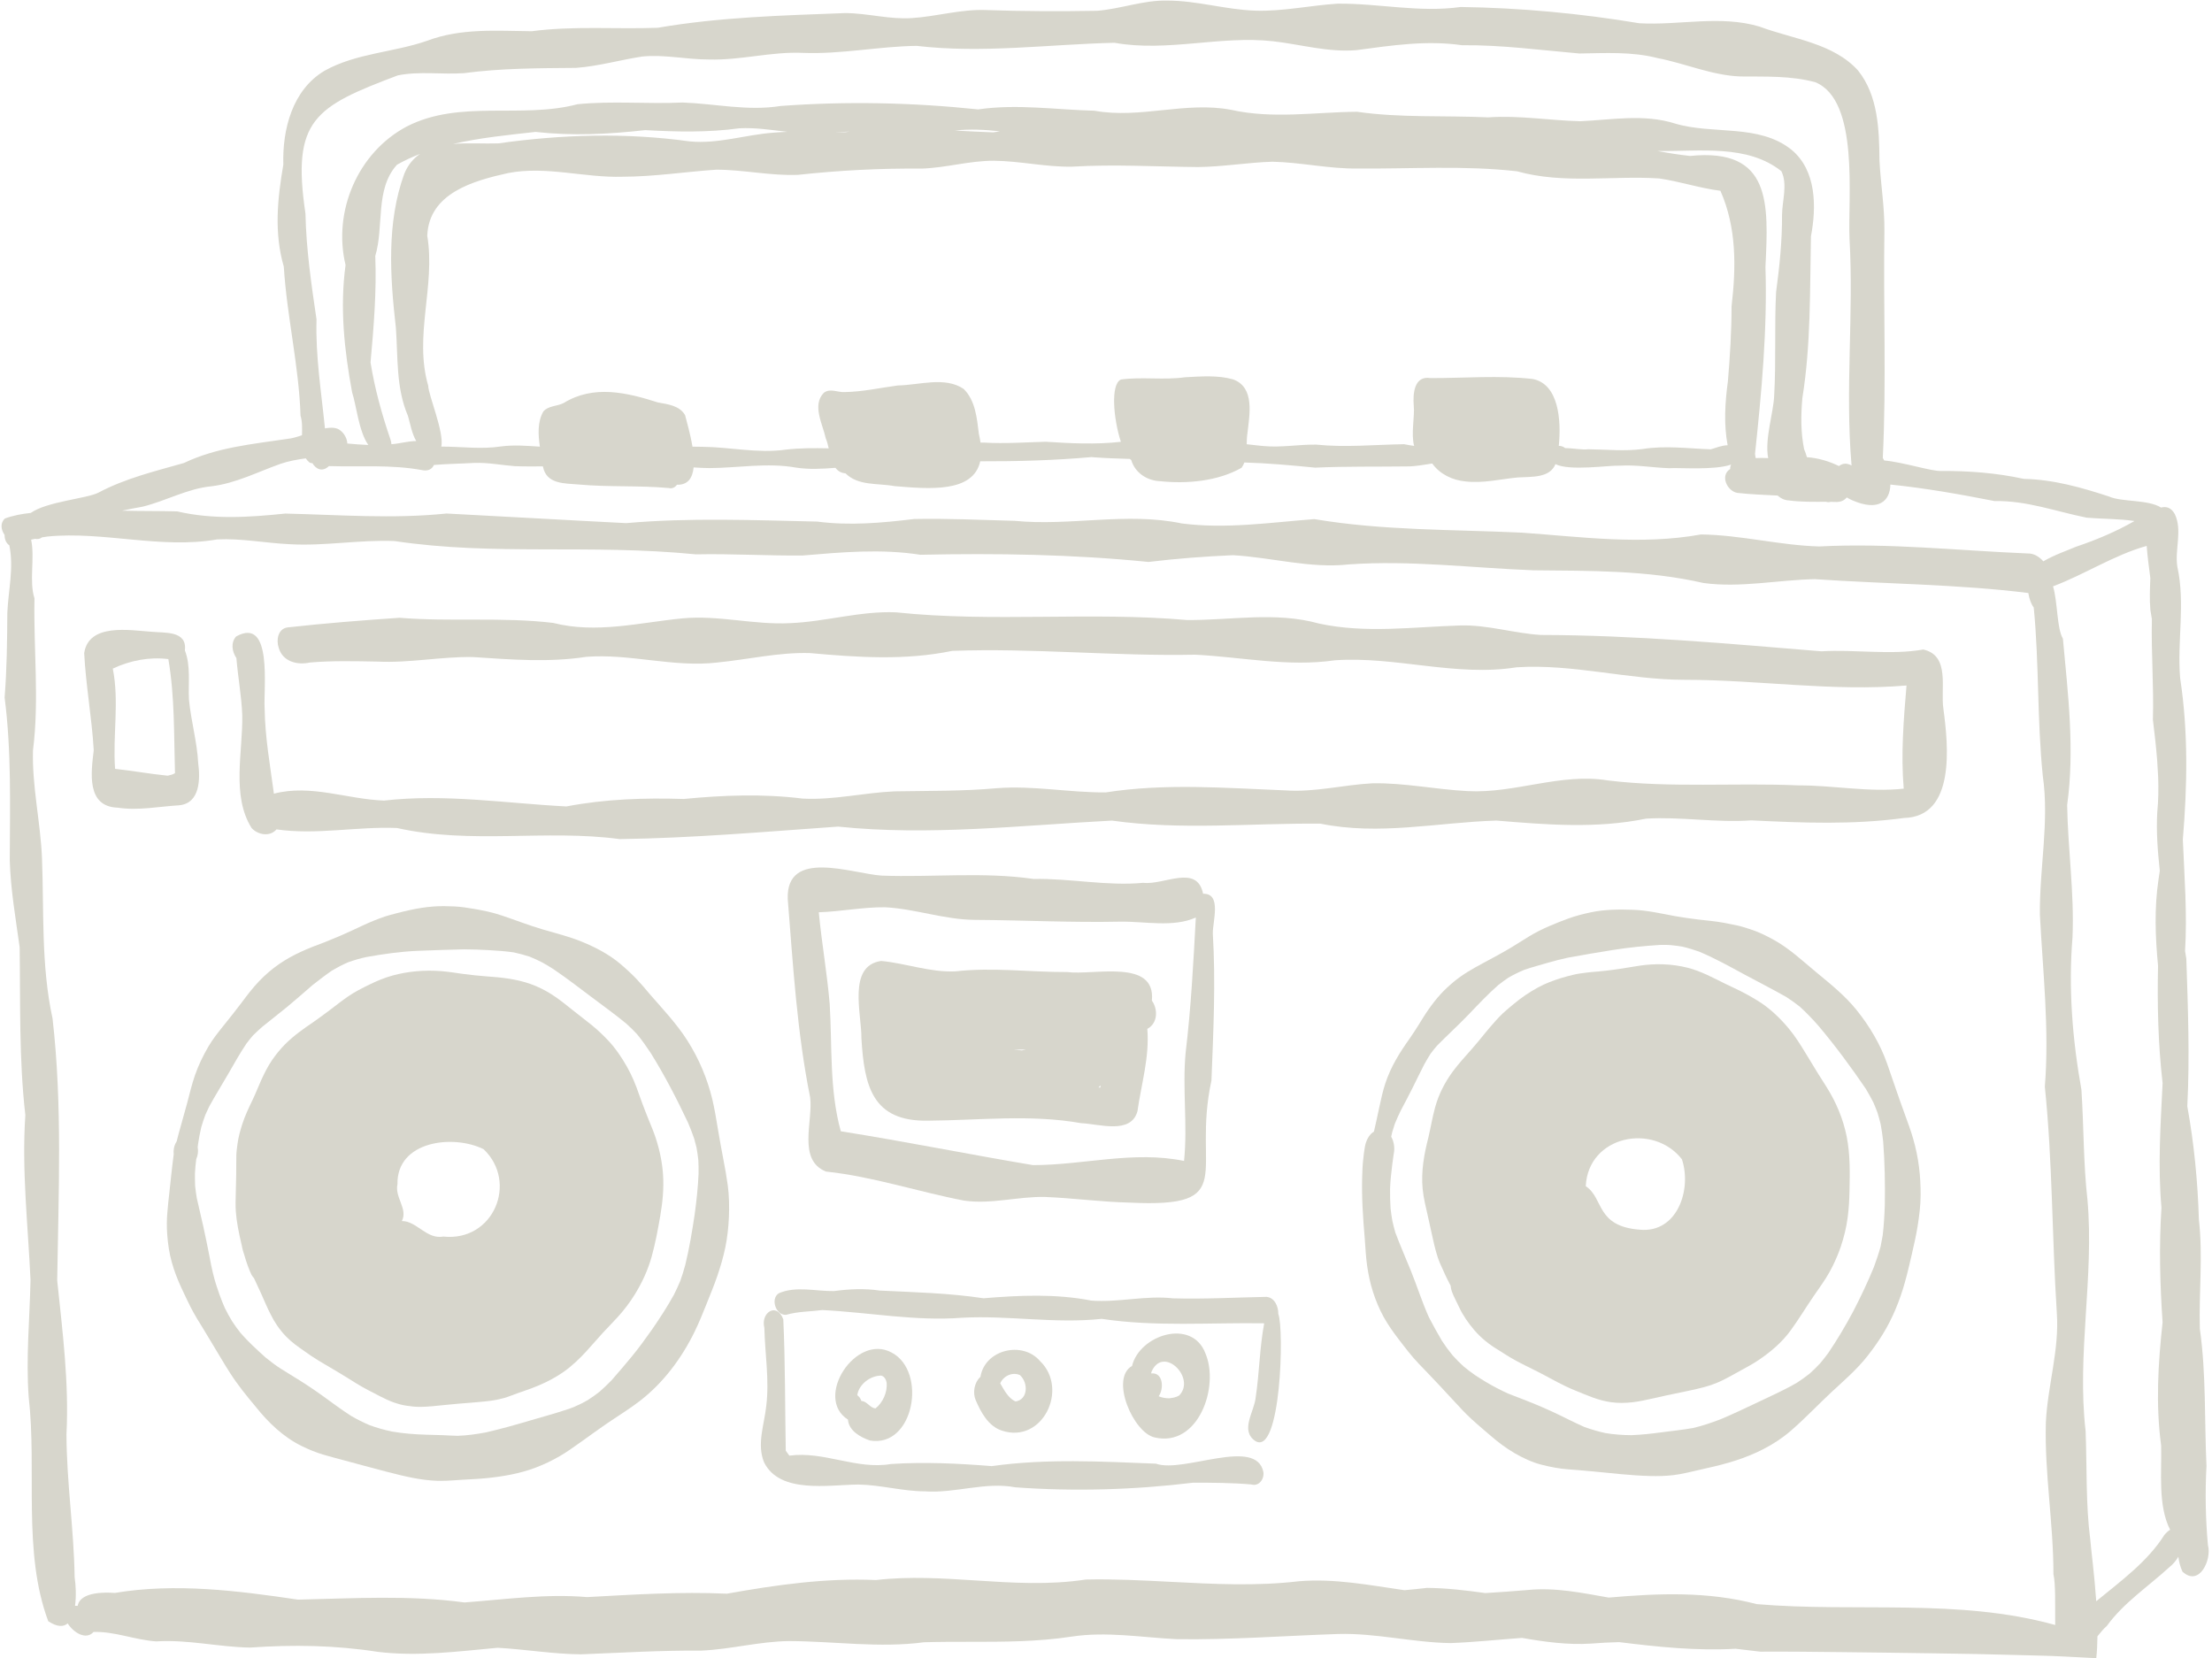 <?xml version="1.0" encoding="UTF-8" standalone="no"?><svg xmlns="http://www.w3.org/2000/svg" xmlns:xlink="http://www.w3.org/1999/xlink" fill="#d7d6cc" height="1502.7" preserveAspectRatio="xMidYMid meet" version="1" viewBox="-1.4 -0.5 2004.4 1502.7" width="2004.4" zoomAndPan="magnify"><g id="change1_1"><path d="M 1072.988 953.156 C 1069.871 985.902 1074.898 1018.789 1071.52 1051.559 C 1025.762 1042.09 980.336 1055.371 934.586 1055.34 C 876.555 1045.609 818.703 1033.898 760.484 1024.672 C 750.055 986.914 752.77 948.027 750.434 909.371 C 747.98 880.574 743.406 855.781 740.531 826.211 C 760.641 825.57 780.562 821.449 800.68 821.676 C 828.07 823.113 854.34 832.906 881.914 833.094 C 925.961 833.371 969.809 835.656 1013.859 834.719 C 1036.059 834.383 1061.621 840.172 1082.191 830.98 C 1079.988 871.652 1077.879 912.605 1072.988 953.156 Z M 1088.789 809.438 C 1083.25 782.168 1053.422 801.801 1034.441 799.516 C 1002.371 802.676 967.695 795.336 935.215 796.027 C 889.211 789.383 843.242 794.707 797.219 792.98 C 769.984 790.965 710.785 768.332 712.414 814.18 C 717.246 874.496 720.766 934.551 732.715 993.965 C 735.508 1015.398 720.973 1050.73 747.055 1061.172 C 789.77 1065.73 830.301 1079.449 872.191 1087.5 C 896.805 1091.051 921.062 1083.641 945.648 1084.191 C 971.328 1085.25 996.867 1088.762 1022.59 1089.328 C 1122.531 1094.18 1078.309 1061.672 1096.352 978.684 C 1098.078 934.324 1100.27 889.785 1097.59 845.461 C 1097.301 834.836 1106 808.895 1088.789 809.438"/><path d="M 218.129 647.559 C 218.758 680.699 208.145 720.57 226.605 749.895 C 232.504 756.238 243.18 758.008 249.148 751.105 C 285.551 756.336 321.844 748.34 358.336 749.844 C 425.719 764.914 492.664 750.879 560.203 759.902 C 626.246 759.008 692.207 753.195 758.066 748.578 C 840.562 757.18 923.688 747.426 1006.18 743.125 C 1068.809 751.992 1132.02 745.395 1194.961 745.879 C 1248.621 756.812 1300.34 744.852 1354.488 743.102 C 1399.988 746.867 1445.031 750.613 1490.121 741.375 C 1521.941 739.457 1553.711 745.199 1585.621 742.922 C 1632.199 745.199 1677.449 747.047 1724.02 740.754 C 1770.801 739.535 1764.039 674.859 1759.621 641.977 C 1756.77 623.668 1766.07 593.609 1741.379 588.098 C 1711.898 593.324 1679.789 587.887 1649 589.723 C 1564.34 582.742 1479.789 575.07 1394.762 574.906 C 1370.34 573.414 1346.48 565.602 1321.961 566.301 C 1279.23 567.594 1236.172 573.727 1193.852 564.578 C 1154.371 553.566 1114.43 561.645 1074.34 561.387 C 986.473 553.66 898.293 563.664 810.68 554.414 C 778.414 552.961 746.918 562.883 714.824 564.184 C 682.188 565.996 649.68 556.746 617.008 559.867 C 577.879 563.684 538.957 573.969 499.852 563.988 C 453.703 558.469 406.953 563.129 360.629 559.34 C 326.664 561.652 292.633 564.328 258.816 568.109 C 250.359 569.598 248.82 579.672 251.137 586.484 C 254.684 599.047 267.957 602.453 279.406 599.871 C 299.879 598.129 320.402 598.68 340.914 599.047 C 369.801 600.449 398.266 594.434 427.059 594.922 C 461.391 597.164 495.648 599.996 529.844 594.727 C 569.449 591.633 608.992 604.578 648.672 599.863 C 676.652 597.113 704.277 590.488 732.527 591.332 C 775.645 595.199 818.734 598.191 861.469 589.32 C 934.754 586.633 1008.352 594.27 1081.781 592.793 C 1124.141 594.945 1165.711 604.031 1208.262 597.855 C 1263.391 594.051 1317.809 613.012 1372.781 604.219 C 1423.59 600.867 1474.078 615.504 1525.02 615.551 C 1592 615.52 1659.359 626.414 1726.18 620.695 C 1723.559 651.898 1721.02 682.91 1723.648 714.188 C 1692.02 717.625 1660.25 711.172 1628.5 711.234 C 1570.859 708.68 1512.809 713.699 1455.551 706.734 C 1412.809 699.711 1371.391 718.707 1328.578 716.41 C 1299.77 714.934 1271.34 708.859 1242.469 709.316 C 1215.988 710.68 1189.93 717.656 1163.18 715.75 C 1108.988 713.582 1054.391 709.164 1000.551 717.586 C 967.707 717.844 935.129 711.234 902.285 713.75 C 871.277 716.566 840.309 716.094 809.242 716.637 C 781.355 717.84 753.992 724.691 725.965 723.195 C 690.121 718.723 654.137 720.047 618.27 723.539 C 582.523 722.434 547.078 723.559 511.805 730.309 C 456.691 727.453 402.047 718.641 346.602 724.992 C 313.207 723.82 280.277 709.977 246.797 718.738 C 243.434 693.371 238.758 667.836 238.414 641.668 C 237.164 623.984 246.109 557.68 212.578 576.258 C 207.566 581.852 208.793 589.879 212.812 595.859 C 214.203 613.141 217.457 630.23 218.129 647.559"/><path d="M 796.969 1246.129 C 796.379 1246.012 796.344 1246.012 796.309 1246.012 C 796.09 1245.969 795.871 1245.93 795.656 1245.891 C 799.613 1245.898 801.57 1249.379 802.074 1252.879 C 802.707 1261.27 798.547 1270.621 791.98 1275.77 C 786.895 1275.551 784.328 1269.172 779.188 1269.121 C 778.953 1268.43 778.664 1267.77 778.32 1267.141 C 777.57 1265.781 776.617 1264.73 775.434 1263.859 C 776.73 1254.039 787.305 1246.039 796.969 1246.129 Z M 786.895 1304.898 C 826.812 1311.711 839.008 1242.34 806.621 1225.238 C 774.047 1207.371 735.887 1266.301 766.977 1285.961 C 767.711 1296.09 778.246 1301.93 786.895 1304.898"/><path d="M 923.023 1245.73 L 923.09 1245.949 C 930.305 1252.559 930.336 1267.699 918.898 1269.512 C 912.363 1266.828 908.383 1259.012 904.949 1253.059 C 907.922 1246.41 916.012 1242.422 923.023 1245.73 Z M 906.352 1295.922 C 943.32 1308.211 967.352 1258.262 941.008 1232.891 C 925.121 1214.32 890.984 1222.48 887.035 1247.219 C 881.496 1252.141 879.816 1261.539 882.68 1268.211 C 887.426 1279.301 894.102 1291.859 906.352 1295.922"/><path d="M 1041.738 1244.129 C 1041.871 1243.059 1042.16 1242.02 1042.449 1240.98 C 1042.328 1241.551 1042.289 1241.68 1042.238 1241.801 C 1042.172 1242.07 1042.102 1242.352 1042.031 1242.621 C 1052.551 1218.262 1082.73 1248.25 1067.078 1264.121 C 1064.512 1265.73 1060.98 1266.422 1057.852 1266.648 C 1054.68 1266.629 1051.461 1266.102 1048.551 1264.801 C 1053.469 1257.922 1052.648 1242.891 1041.738 1244.129 Z M 1090.879 1225.898 C 1078.738 1193.91 1031.25 1209.059 1024.41 1237.32 C 1004.16 1248.738 1025.68 1298.309 1045.141 1302.18 C 1084.461 1311.148 1103.801 1256.141 1090.879 1225.898"/><path d="M 176.336 1050.648 C 176.379 1050.371 176.418 1050.102 176.457 1049.82 C 177.961 1046.488 178.398 1042.602 177.73 1038.988 C 177.879 1037.879 178.02 1036.781 178.164 1035.672 C 178.918 1030.75 179.824 1025.898 180.961 1021.051 C 182.086 1017.172 183.332 1013.371 184.75 1009.59 C 185.871 1007.059 187.039 1004.57 188.266 1002.078 C 193.746 992 199.902 982.285 205.621 972.328 C 210.867 963.188 216.008 954.012 221.875 945.246 C 223.793 942.68 225.77 940.207 227.871 937.793 C 230.609 935.098 233.391 932.488 236.293 929.969 C 243.613 923.961 251.199 918.262 258.5 912.211 C 266.395 905.656 274.098 898.879 281.867 892.16 C 287.617 887.621 293.398 883.184 299.438 879.023 C 304.117 876.285 308.82 873.773 313.805 871.617 C 319.23 869.633 324.664 868.074 330.312 866.836 C 345.809 864.035 361.48 861.816 377.227 861.152 C 391.113 860.574 405.016 860.148 418.922 859.809 C 426.449 859.859 433.977 860.066 441.496 860.523 C 449.09 860.969 456.625 861.461 464.152 862.562 C 469.051 863.602 473.797 864.883 478.555 866.449 C 482.375 868 486.094 869.664 489.754 871.574 C 493.23 873.395 496.562 875.539 499.902 877.617 C 511.699 885.641 522.988 894.27 534.359 902.867 C 545.035 910.945 555.977 918.707 566.285 927.27 C 569.637 930.285 572.809 933.41 575.895 936.734 C 580.395 942.23 584.445 947.973 588.363 953.906 C 600.961 974.191 611.941 995.414 622.117 1017.012 C 624.102 1021.73 625.969 1026.449 627.613 1031.289 C 628.379 1033.98 629.078 1036.66 629.738 1039.379 C 630.422 1043.172 630.977 1046.961 631.398 1050.801 C 631.613 1054.988 631.676 1059.148 631.602 1063.34 C 631.074 1075.551 629.734 1087.719 628.102 1099.828 C 625.797 1115.328 623.215 1130.82 619.488 1146.051 C 618.16 1150.891 616.695 1155.648 615.008 1160.379 C 613.258 1164.5 611.41 1168.531 609.414 1172.539 C 603.27 1183.719 596.309 1194.359 589.051 1204.852 C 583.273 1213.039 577.352 1221.191 570.977 1228.941 C 565.035 1236.16 558.945 1243.25 552.785 1250.301 C 549.328 1253.82 545.789 1257.23 542.086 1260.512 C 538.527 1263.34 534.867 1265.98 531.008 1268.391 C 527.309 1270.52 523.527 1272.441 519.594 1274.121 C 518.164 1274.68 516.734 1275.238 515.301 1275.801 C 503.004 1280.102 490.355 1283.391 477.875 1287.102 C 464.902 1290.949 451.895 1294.59 438.707 1297.59 C 430.234 1299.172 421.816 1300.359 413.184 1300.66 C 408.43 1300.559 403.691 1300.211 398.938 1300.039 C 394.262 1299.891 389.574 1299.781 384.887 1299.648 C 374.477 1299.328 364.121 1298.57 353.855 1296.789 C 346.93 1295.352 340.172 1293.461 333.539 1291.012 C 327.824 1288.602 322.297 1285.828 316.934 1282.711 C 307.668 1276.828 298.949 1270.16 290.035 1263.77 C 281.535 1257.699 272.805 1251.949 263.859 1246.539 C 261.57 1245.102 259.277 1243.66 256.961 1242.25 C 255.766 1241.512 254.57 1240.77 253.375 1240.039 C 248.363 1236.871 243.691 1233.309 239.117 1229.559 C 231.34 1222.539 223.57 1215.5 216.699 1207.578 C 213.902 1204.109 211.32 1200.512 208.898 1196.781 C 206.52 1192.891 204.352 1188.922 202.332 1184.828 C 200.5 1180.699 198.891 1176.5 197.332 1172.25 C 197.09 1171.441 196.059 1168.5 195.074 1165.551 C 194.863 1164.879 194.648 1164.219 194.434 1163.559 C 194.07 1162.34 193.691 1161.129 193.305 1159.93 C 191.949 1155.32 190.953 1150.66 189.934 1145.969 C 189.609 1144.191 189.27 1142.41 188.91 1140.641 C 188.617 1139.02 188.305 1137.41 187.98 1135.801 C 184.684 1118.859 180.926 1102.07 176.93 1085.281 C 176.352 1081.762 175.828 1078.23 175.48 1074.672 C 175.457 1074.352 175.43 1074.02 175.402 1073.691 C 175.277 1070.102 175.18 1066.531 175.246 1062.949 C 175.441 1058.828 175.828 1054.738 176.336 1050.648 Z M 168.156 999.25 C 165.941 1007.691 162.887 1017.75 160.195 1027.91 C 159.672 1029.879 159.168 1031.859 158.691 1033.84 C 158.594 1033.98 158.496 1034.129 158.406 1034.289 C 156.309 1037.711 155.582 1041.75 155.988 1045.699 C 154.391 1057.691 153.223 1069.73 151.902 1081.75 C 151.242 1086.609 150.852 1092.012 150.328 1097.41 C 149.645 1104.449 149.617 1111.621 150.16 1118.672 C 150.805 1126.98 152 1135.23 154.246 1143.281 C 156.414 1151.102 159.316 1158.621 162.695 1165.98 C 164.402 1169.789 166.453 1173.898 168.398 1178.059 C 171.859 1185.398 175.98 1192.941 180.617 1200.09 C 184.559 1206.621 188.469 1213.18 192.441 1219.691 C 197.332 1227.691 201.969 1235.852 207.082 1243.719 C 213.758 1254.23 221.926 1264.328 230.246 1274.238 C 241.66 1288.559 255.262 1301.738 272.078 1309.969 C 278.262 1312.988 284.738 1315.68 291.348 1317.641 C 297.316 1319.41 303.305 1321 309.332 1322.602 C 322.711 1326.141 336.047 1329.898 349.465 1333.328 C 364.445 1337.172 379.707 1341.02 395.254 1341.43 C 396.141 1341.449 397.027 1341.461 397.91 1341.461 C 404.664 1341.461 411.391 1340.828 418.137 1340.441 C 425.254 1340.031 432.379 1339.738 439.477 1339.02 C 454.555 1337.488 469.477 1334.93 483.707 1329.57 C 491.438 1326.66 498.797 1323.148 505.941 1319 C 512.047 1315.461 517.742 1311.34 523.508 1307.281 C 533.105 1300.512 542.516 1293.52 552.266 1286.988 C 561.141 1281.031 570.191 1275.41 578.641 1268.859 C 599.785 1252.469 616.23 1230.371 627.938 1206.469 C 632 1198.172 635.48 1189.609 638.883 1181.02 C 642.148 1172.77 645.594 1164.57 648.469 1156.16 C 651.395 1147.578 654 1138.93 655.82 1130.039 C 657.637 1121.16 658.656 1112.16 659.074 1103.102 C 659.531 1093.301 659.355 1083.25 658.047 1073.52 C 656.965 1065.551 655.535 1057.68 654.012 1049.781 C 652.23 1040.59 650.578 1031.391 649.043 1022.148 C 647.574 1013.34 646.156 1004.469 644.074 995.77 C 639.555 976.93 631.941 958.953 621.57 942.602 C 611.879 927.324 599.316 914.109 587.484 900.504 C 583.594 895.84 579.68 891.191 575.488 886.789 C 570.812 881.883 565.863 877.344 560.691 872.977 C 550.406 864.305 538.449 858.082 526.086 852.988 C 514.555 848.234 502.441 845.301 490.504 841.789 C 477.855 838.086 465.625 833.266 453.145 829.082 C 445.035 826.363 436.734 824.609 428.324 823.172 C 422.434 822.16 416.414 821.219 410.445 820.926 C 404.109 820.625 397.75 820.5 391.41 820.977 C 384.16 821.512 377.023 822.656 369.918 824.215 C 365.727 825.125 361.559 826.129 357.426 827.246 C 354.043 828.168 350.562 828.957 347.246 830.094 C 340.566 832.391 334.086 835.051 327.676 838.02 C 321.133 841.031 314.648 844.199 308.02 847.039 C 302.902 849.246 297.719 851.309 292.57 853.441 C 278.328 858.633 263.949 864.5 251.461 873.191 C 244.82 877.797 238.785 883 233.215 888.844 C 227.68 894.652 222.84 900.992 218.047 907.422 C 212.672 914.633 207.051 921.594 201.434 928.613 C 196.496 934.777 191.477 940.988 187.484 947.812 C 182.574 956.242 178.383 964.863 175.203 974.102 C 172.367 982.344 170.363 990.832 168.156 999.25"/><path d="M 1706.512 1091.422 C 1706.211 1100.648 1705.68 1109.828 1704.602 1119.012 C 1704.039 1122.379 1703.422 1125.719 1702.719 1129.07 C 1700.961 1135.449 1698.871 1141.672 1696.57 1147.879 C 1690.988 1161.539 1684.609 1174.84 1677.852 1187.961 C 1670.93 1200.898 1663.449 1213.57 1655.199 1225.719 C 1652.91 1228.801 1650.57 1231.789 1648.102 1234.75 C 1645.02 1238.07 1641.84 1241.211 1638.469 1244.238 C 1634.781 1247.16 1630.98 1249.84 1627.039 1252.441 C 1615.66 1259.121 1603.5 1264.461 1591.609 1270.148 C 1580.449 1275.488 1569.281 1280.762 1557.898 1285.57 C 1549.672 1288.75 1541.422 1291.52 1532.84 1293.57 C 1523.57 1295.238 1514.141 1296.148 1504.801 1297.41 C 1495.539 1298.672 1486.32 1299.699 1476.969 1300.059 C 1469.031 1300.031 1461.219 1299.461 1453.379 1298.172 C 1446.879 1296.762 1440.559 1294.891 1434.309 1292.66 C 1424 1288.129 1414.078 1282.801 1403.84 1278.141 C 1393.02 1273.191 1381.969 1268.809 1370.852 1264.59 C 1368.98 1263.84 1367.109 1263.109 1365.238 1262.379 C 1358.219 1259.23 1351.551 1255.719 1344.949 1251.789 C 1341.75 1249.809 1338.52 1247.891 1335.41 1245.77 C 1331.73 1243.281 1328.262 1240.559 1324.828 1237.75 C 1321.301 1234.551 1317.988 1231.211 1314.809 1227.648 C 1311.391 1223.5 1308.25 1219.199 1305.301 1214.691 C 1301.262 1207.82 1297.379 1200.898 1293.711 1193.809 C 1293.441 1193.25 1293.18 1192.68 1292.91 1192.109 C 1286.98 1178.66 1282.52 1164.609 1277.02 1150.98 C 1272.371 1139.461 1267.328 1128.121 1262.988 1116.469 C 1261.949 1112.91 1261.059 1109.328 1260.262 1105.719 C 1259.609 1102.031 1259.07 1098.34 1258.672 1094.621 C 1258.25 1088.789 1258.148 1082.98 1258.211 1077.141 C 1258.23 1076.641 1258.238 1076.148 1258.25 1075.648 C 1258.52 1068.961 1259.328 1061.891 1260.199 1054.77 L 1260.871 1049.781 C 1260.898 1049.57 1260.98 1048.98 1261.059 1048.391 C 1261.09 1048.148 1261.121 1047.922 1261.16 1047.68 C 1261.301 1046.762 1261.43 1045.84 1261.59 1044.789 C 1262.551 1040.129 1261.859 1034.078 1259.23 1029.609 C 1259.5 1028.301 1259.789 1027 1260.09 1025.691 C 1260.828 1023.102 1261.629 1020.539 1262.48 1018 C 1264.211 1013.762 1266.051 1009.609 1268.102 1005.52 C 1271.629 998.836 1275.211 992.168 1278.57 985.398 C 1282.121 978.266 1285.578 971.098 1289.219 964.016 C 1291.039 960.727 1292.93 957.523 1294.941 954.344 C 1296.781 951.895 1298.672 949.527 1300.672 947.195 C 1310.18 937.512 1320.25 928.402 1329.641 918.594 C 1338.32 909.512 1346.852 900.422 1356.309 892.121 C 1359.301 889.809 1362.32 887.609 1365.43 885.461 C 1370.109 882.781 1374.809 880.449 1379.781 878.375 C 1386.93 875.938 1394.18 873.996 1401.43 871.898 C 1407.379 870.172 1413.32 868.652 1419.371 867.355 C 1433.191 864.789 1447.078 862.48 1460.961 860.266 C 1474.801 858.051 1488.801 856.723 1502.789 855.809 C 1506.172 855.77 1509.578 855.688 1512.93 856.023 C 1516.27 856.355 1519.559 856.781 1522.871 857.305 C 1528.109 858.531 1533.16 860.094 1538.238 861.855 C 1552.27 867.746 1565.602 875.156 1578.961 882.41 C 1591.75 889.344 1604.77 895.867 1617.41 903.082 C 1621.551 905.801 1625.531 908.609 1629.41 911.68 C 1635.512 917.203 1641.129 923.113 1646.559 929.297 C 1661.809 947.422 1675.871 966.469 1689.199 986.039 C 1691.641 990.141 1693.969 994.27 1696.141 998.527 C 1697.469 1001.59 1698.711 1004.672 1699.879 1007.789 C 1700.922 1011.27 1701.871 1014.762 1702.762 1018.281 C 1703.699 1023.398 1704.441 1028.52 1705.012 1033.699 C 1706.5 1052.93 1706.828 1072.129 1706.512 1091.422 Z M 1732.238 1031.539 C 1730.109 1024.18 1727.48 1016.969 1724.84 1009.781 C 1719.211 994.492 1714.078 979.031 1708.711 963.652 C 1702.48 945.797 1692.559 929.16 1680.699 914.5 C 1670.172 901.484 1657.109 891.09 1644.289 880.477 C 1632.02 870.309 1620.238 859.176 1606.23 851.387 C 1599.141 847.449 1591.789 843.816 1584.02 841.402 C 1580.352 840.266 1576.66 838.992 1572.898 838.184 C 1568.949 837.332 1565 836.543 1561.031 835.797 C 1553.211 834.348 1545.191 833.684 1537.289 832.754 C 1530.191 831.914 1523.148 830.863 1516.109 829.648 C 1503.609 827.312 1491.121 824.406 1478.371 823.973 C 1465.551 823.535 1452.531 823.594 1439.93 826.297 C 1433.031 827.773 1426.25 829.508 1419.609 831.926 C 1413.961 833.988 1408.379 836.215 1402.859 838.574 C 1396.379 841.367 1390.16 844.418 1384.129 848.102 C 1378.84 851.336 1373.602 854.629 1368.352 857.91 C 1359.711 863.098 1350.859 867.801 1341.98 872.562 C 1332.961 877.383 1323.801 882.645 1315.922 889.203 C 1311.699 892.723 1307.738 896.34 1304.031 900.395 C 1299.949 904.867 1296.352 909.59 1292.871 914.539 C 1289.66 919.109 1286.789 923.91 1283.84 928.656 C 1281.309 932.723 1278.66 936.688 1275.961 940.641 C 1266.941 953.242 1258.859 966.273 1253.969 981.082 C 1251.609 988.219 1250.031 995.52 1248.461 1002.859 C 1246.891 1010.23 1245.309 1017.609 1243.602 1024.949 C 1239.07 1027.609 1236.34 1033.371 1235.43 1038.559 C 1235.27 1039.359 1235.02 1040.988 1234.762 1042.738 C 1234.648 1043.531 1234.539 1044.309 1234.441 1045.102 C 1233.801 1049.809 1233.238 1055.789 1233.09 1061.852 L 1232.941 1065.801 C 1232.391 1084.602 1233.68 1103.461 1235.289 1122.191 C 1235.891 1130.391 1236.281 1138.629 1237.449 1146.77 C 1238.602 1154.699 1240.262 1162.57 1242.711 1170.199 C 1245.25 1178.078 1248.391 1185.68 1252.391 1192.941 C 1256.32 1200.039 1261.012 1206.641 1265.941 1213.07 C 1271.82 1220.738 1277.711 1228.539 1284.398 1235.512 C 1290.52 1241.871 1296.648 1248.219 1302.68 1254.672 C 1309.578 1262.039 1316.41 1269.469 1323.289 1276.859 C 1328.898 1282.879 1335.059 1288.32 1341.289 1293.68 C 1344.281 1296.281 1347.281 1298.879 1350.328 1301.41 C 1355.59 1305.98 1362.941 1311.672 1371.141 1316.422 C 1378.68 1320.789 1386.898 1324.66 1395.379 1326.828 C 1403.352 1328.859 1411.578 1330.461 1419.801 1331.051 C 1427.012 1331.57 1434.211 1332.191 1441.422 1332.859 C 1458.949 1334.488 1476.52 1336.672 1494.129 1337.078 C 1495.77 1337.121 1497.422 1337.141 1499.07 1337.141 C 1506.262 1337.141 1513.461 1336.719 1520.531 1335.43 C 1528.922 1333.922 1537.191 1331.711 1545.531 1329.891 C 1563.051 1326.051 1580.172 1321.078 1596.199 1312.859 C 1605.121 1308.289 1613.828 1302.621 1621.398 1296.051 C 1628.441 1289.949 1635.102 1283.48 1641.77 1276.969 C 1647.23 1271.629 1652.641 1266.23 1658.238 1261.02 C 1663.602 1256.02 1669.129 1251.16 1674.398 1246.07 C 1680.289 1240.41 1685.93 1234.602 1690.949 1228.16 C 1695.898 1221.82 1700.559 1215.289 1704.762 1208.441 C 1713.609 1194.031 1720.07 1178.109 1724.629 1161.852 C 1727.059 1153.18 1729.09 1144.41 1731.102 1135.641 C 1732.961 1127.512 1734.852 1119.359 1736.172 1111.141 C 1737.711 1101.621 1738.949 1092 1738.969 1082.34 C 1739 1073.859 1738.57 1065.449 1737.512 1057.031 C 1736.43 1048.449 1734.629 1039.828 1732.238 1031.539"/><path d="M 358.77 1072.641 C 358 1033.461 409.098 1027.18 436.805 1040.91 C 468.301 1070.922 445.758 1124.969 400.316 1120.078 C 385.211 1122.922 376.121 1105.852 362.734 1106.031 C 368.441 1095 356.105 1084.621 358.77 1072.641 Z M 217.125 1125.75 C 217.215 1126.078 217.438 1127.059 217.672 1128.039 C 217.746 1128.859 217.902 1129.66 218.129 1130.449 C 218.535 1132.309 219.098 1134.141 219.711 1135.949 C 220.227 1137.801 220.781 1139.648 221.383 1141.488 C 222.504 1144.922 223.688 1148.371 225.137 1151.691 C 225.941 1153.52 226.711 1155.469 228.062 1156.98 C 228.258 1157.211 228.461 1157.41 228.664 1157.602 C 230.824 1162.281 233.039 1166.949 235.18 1171.648 C 238.094 1178.059 240.699 1184.672 244.008 1190.898 C 246.98 1197.07 251.742 1204.352 257.723 1210.551 C 262.738 1215.762 268.504 1219.828 274.426 1223.93 C 282.727 1230.059 291.621 1235.129 300.527 1240.328 C 307.711 1244.52 314.719 1248.961 321.777 1253.34 C 328.863 1257.75 336.34 1261.34 343.711 1265.199 C 350.941 1268.988 358.926 1272.18 367.031 1273.379 C 370.961 1273.969 374.938 1274.43 378.902 1274.43 C 379.027 1274.43 379.156 1274.43 379.27 1274.43 C 383.082 1274.398 386.805 1274.172 390.586 1273.82 C 398.59 1273.102 406.559 1272.129 414.57 1271.5 C 422.414 1270.859 430.262 1270.301 438.086 1269.5 C 445.805 1268.719 453.758 1267.352 461.012 1264.5 C 469.789 1261.059 478.879 1258.422 487.539 1254.66 C 495.18 1251.328 502.492 1247.5 509.316 1242.699 C 516.969 1237.32 523.539 1230.969 529.867 1224.121 C 534.961 1218.621 539.766 1212.871 544.84 1207.359 C 549.34 1202.48 554.027 1197.781 558.477 1192.871 C 564.105 1186.672 569.074 1180.141 573.52 1173.031 C 580.246 1162.281 585.688 1150.531 589.102 1138.281 C 592.453 1126.219 594.738 1113.84 596.867 1101.512 C 598.996 1089.18 600.242 1076.691 599.426 1064.18 C 598.676 1052.59 596.238 1041.219 592.594 1030.219 C 590.832 1024.879 588.605 1019.648 586.484 1014.461 C 584.512 1009.641 582.664 1004.789 580.816 999.934 C 579.02 994.926 577.211 989.918 575.375 984.914 C 572.242 976.465 568.074 967.859 562.902 959.785 C 559.188 953.969 555.164 948.242 550.438 943.188 C 545.625 938.027 540.582 933.176 535.109 928.715 C 529.43 924.074 523.551 919.711 517.844 915.121 C 511.289 909.852 504.766 904.523 497.621 900.082 C 491.895 896.516 485.789 893.484 479.434 891.238 C 466.484 886.656 452.934 885.188 439.32 884.285 C 432.391 883.723 425.488 883.059 418.594 882.129 C 411.859 881.223 405.141 880.078 398.355 879.551 C 383.617 878.402 368.539 879.629 354.277 883.535 C 346.984 885.527 339.977 888.477 333.211 891.801 C 326.707 894.98 320.223 898.227 314.242 902.328 C 308.469 906.285 303.008 910.641 297.414 914.859 C 292.75 918.379 288.043 921.828 283.281 925.203 C 274.047 931.477 264.848 937.871 256.945 945.812 C 252.562 950.238 248.691 955 245.16 960.133 C 241.246 965.84 238.152 972.102 235.277 978.383 C 232.602 984.234 230.348 990.277 227.547 996.082 C 224.027 1003.371 220.527 1010.719 218.066 1018.441 C 216.23 1024.238 214.559 1030.23 213.789 1036.27 C 213.363 1039.609 212.859 1043 212.762 1046.371 C 212.652 1050.012 212.625 1053.641 212.664 1057.262 C 212.652 1059.219 212.645 1061.18 212.652 1063.129 C 212.555 1068.988 212.363 1074.859 212.246 1080.711 C 212.129 1086.289 211.887 1091.93 212.305 1097.488 C 213.004 1107.012 214.977 1116.461 217.125 1125.75"/><path d="M 1484.699 1113.879 C 1444.34 1110.859 1452.129 1085.262 1435.531 1074.449 C 1437.691 1028.762 1496.551 1016.641 1522.66 1050.039 C 1531.762 1077.23 1518.621 1116.961 1484.699 1113.879 Z M 1653.52 984.234 C 1653.25 983.777 1652.121 981.977 1650.988 980.188 C 1649.539 977.875 1648.051 975.59 1646.57 973.285 C 1642.609 966.938 1638.781 960.531 1634.891 954.137 C 1630.141 946.32 1625.379 938.629 1619.512 931.59 C 1611.422 921.879 1602.102 913.004 1591.301 906.324 C 1586.141 903.145 1580.91 900.18 1575.488 897.488 C 1570.91 895.223 1566.219 893.141 1561.648 890.867 C 1550.691 885.434 1539.68 879.465 1527.738 876.449 C 1513.672 872.891 1498.77 872.477 1484.422 874.594 C 1476.09 875.828 1467.809 877.414 1459.461 878.465 C 1455.219 878.988 1450.98 879.512 1446.738 879.891 C 1443.25 880.203 1439.73 880.406 1436.25 880.883 C 1432.461 881.391 1428.66 881.824 1424.93 882.691 C 1420.961 883.613 1417 884.645 1413.102 885.859 C 1405.988 888.066 1398.891 890.73 1392.328 894.309 C 1384.461 898.594 1377.031 903.613 1370.18 909.395 C 1366.91 912.148 1363.5 914.828 1360.398 917.777 C 1358.172 919.887 1356.078 922.094 1354.031 924.367 C 1346.48 932.609 1339.801 941.621 1332.391 949.992 C 1326.379 956.789 1320.238 963.449 1314.859 970.77 C 1307.73 980.492 1302.309 991.176 1299.078 1002.809 C 1296.57 1011.891 1295.078 1021.199 1292.91 1030.371 C 1288.988 1045.539 1286.219 1061.199 1287.73 1076.91 C 1288.559 1085.52 1290.719 1093.762 1292.59 1102.172 C 1294.012 1108.52 1295.379 1114.891 1296.809 1121.238 C 1298.57 1129.102 1300.379 1137.27 1303.621 1144.691 C 1306.551 1151.422 1309.648 1158.121 1313.09 1164.609 C 1313.211 1166.262 1313.539 1167.891 1314.07 1169.461 C 1314.148 1169.699 1314.23 1169.941 1314.32 1170.199 C 1315.051 1172.352 1316.289 1174.891 1317.59 1177.52 C 1317.672 1177.699 1317.762 1177.898 1317.852 1178.078 C 1318.719 1180.031 1319.66 1181.969 1320.672 1183.871 C 1324.148 1191.449 1329.051 1198.441 1334.43 1204.75 C 1340.602 1211.969 1348.121 1218.031 1356.309 1222.84 C 1359.898 1225.141 1363.48 1227.461 1367.141 1229.648 C 1375.578 1234.762 1385.469 1239.102 1395 1244.109 C 1405.301 1249.512 1415.379 1255.371 1426.199 1259.672 C 1436.512 1263.859 1446.871 1268.609 1458.309 1270.18 C 1461.57 1270.629 1464.82 1270.828 1468.051 1270.828 C 1474.691 1270.828 1481.281 1269.969 1487.859 1268.609 C 1494.641 1267.262 1501.352 1265.641 1508.102 1264.148 C 1513.91 1262.871 1519.75 1261.699 1525.559 1260.488 C 1525.59 1260.48 1525.91 1260.422 1526.219 1260.352 C 1526.371 1260.32 1526.512 1260.301 1526.648 1260.27 C 1537.43 1258.07 1548.609 1255.578 1558.711 1250.691 C 1564.801 1247.75 1570.711 1244.309 1576.641 1241.078 C 1581.84 1238.23 1587.109 1235.398 1592.039 1232.078 C 1602.941 1224.738 1613.078 1216.172 1620.922 1205.512 C 1628.371 1195.391 1634.801 1184.59 1641.922 1174.23 C 1642.762 1173.031 1643.602 1171.809 1644.43 1170.602 C 1645.172 1169.551 1645.898 1168.512 1646.621 1167.461 C 1651.211 1160.91 1655.621 1154.27 1659.141 1147.09 C 1661.91 1141.441 1664.461 1135.609 1666.488 1129.648 C 1669.48 1120.859 1671.68 1111.871 1672.891 1102.66 C 1673.93 1094.781 1674.34 1086.891 1674.512 1078.941 C 1674.879 1062.371 1675.219 1045.75 1671.961 1029.41 C 1668.73 1013.25 1662.328 998.125 1653.52 984.234"/><path d="M 1959.859 1390.461 C 1944.629 1414.668 1920.301 1432.328 1898.102 1450.559 C 1896.441 1426.359 1893.43 1403.898 1892.711 1394.84 C 1888.512 1362.191 1889.75 1329.25 1888.48 1296.422 C 1880.41 1226.379 1896.309 1156.859 1890.172 1086.941 C 1886.398 1053.77 1886.879 1020.422 1884.691 987.133 C 1876.512 941.277 1872.82 895.488 1876.59 848.949 C 1878.328 808.906 1872.391 768.984 1871.75 729.047 C 1878.719 678.719 1872.52 628.496 1867.91 578.324 C 1862.262 568.555 1863.32 545.812 1858.961 530.828 C 1887.262 520.246 1914.32 502.43 1943.82 494.199 C 1944.512 503.914 1945.891 513.629 1947.121 523.363 C 1946.77 532.996 1946.289 542.645 1947.172 552.273 C 1947.648 555.074 1948.09 557.879 1948.539 560.68 C 1947.82 591.027 1950.371 621.266 1949.441 651.672 C 1950.922 663.941 1952.359 676.184 1953.309 688.438 C 1953.539 693.422 1953.859 698.402 1954.199 703.387 C 1954.602 714.117 1954.449 724.879 1953.398 735.691 C 1952.391 753.43 1953.82 771.043 1955.699 788.629 C 1955.359 791.277 1954.988 793.926 1954.52 796.574 C 1950.641 822.516 1951.621 848.656 1954.109 874.676 C 1953.352 910.223 1954.148 945.691 1958.238 981.039 C 1956.398 1018.68 1953.859 1056.191 1957.199 1093.91 C 1954.969 1128.59 1955.84 1163.172 1958.219 1197.801 C 1954.172 1235.109 1951.898 1272.078 1956.91 1309.441 C 1957.539 1333.578 1953.84 1363.73 1965.059 1385.801 C 1963.43 1386.762 1961.691 1388.27 1959.859 1390.461 Z M 66.586 1454.711 C 67.844 1445.738 67.25 1435.48 66.234 1428.941 C 65.621 1385.57 58.926 1342.52 58.832 1299.16 C 61.211 1252.422 55.254 1206.16 50.43 1159.828 C 51.586 1080.859 55.258 1001.172 46.215 922.465 C 35.742 874.348 38.52 825.59 36.641 776.809 C 35.258 744.258 27.574 712.113 28.488 679.496 C 34.289 633.68 28.918 587.703 29.836 541.711 C 24.781 526.152 30.355 505.035 26.805 488.578 C 27.953 488.32 29.098 488.059 30.242 487.801 C 32.57 488.262 34.938 487.941 36.668 486.461 C 38.316 486.148 39.973 485.879 41.633 485.699 C 92.52 480.719 144.309 497.262 195.383 488.32 C 217.367 487.25 239.109 491.648 261.047 492.66 C 292.801 494.531 324.309 488.469 356.098 489.809 C 447.145 503.387 531.59 492.281 629.223 501.859 C 661.449 501.191 693.672 503.18 725.824 502.906 C 761.59 499.91 796.867 496.66 832.551 502.234 C 901.797 500.781 970.461 501.809 1039.309 508.742 C 1064.77 505.676 1090.301 503.715 1115.922 502.621 C 1150.961 504.629 1185.77 514.855 1220.828 510.973 C 1276.531 507.023 1332.301 514.172 1387.98 516.305 C 1439.789 516.824 1491.219 516.156 1542.129 527.805 C 1575.578 532.418 1609.441 525.035 1642.988 524.332 C 1707.512 528.777 1772.328 528.875 1836.57 536.898 C 1837.371 542.18 1839.199 547.16 1841.469 549.984 C 1846.43 600.594 1844.469 651.855 1849.672 702.574 C 1855.711 744.504 1846.52 786.5 1847.051 828.594 C 1849.75 880.586 1855.699 932.129 1851.531 984.312 C 1858.551 1052.391 1857.98 1120.77 1862.371 1189.059 C 1864.82 1222.781 1853.98 1255.289 1852.449 1288.73 C 1851.16 1334.602 1859.391 1380.16 1859.309 1426.078 C 1861.391 1435.012 1860.75 1453.23 1860.91 1472.09 C 1773.34 1447.68 1680.199 1460.809 1590.461 1453.18 C 1545.941 1441.469 1501.262 1443.352 1456.34 1447.25 C 1432.02 1442.969 1407.77 1437.879 1383 1440.379 C 1370.191 1441.391 1357.371 1442.441 1344.551 1443.16 C 1326.98 1440.719 1309.391 1438.602 1291.66 1438.461 C 1284.871 1439.27 1278.078 1439.949 1271.289 1440.559 C 1239.488 1436 1207.73 1429.73 1175.609 1432.449 C 1136.98 1437.012 1098.23 1434.988 1059.461 1432.98 C 1033.801 1431.648 1008.109 1430.309 982.469 1430.891 C 949.152 1436.02 916.012 1433.879 882.844 1431.738 C 852.766 1429.801 822.664 1427.859 792.41 1431.352 C 746.699 1429.34 702.129 1435.711 657.301 1443.719 C 614.926 1441.781 572.879 1444.52 530.621 1446.809 C 493.289 1443.621 456.609 1448.891 419.484 1451.66 C 369.293 1444.852 319.039 1447.969 268.652 1449.109 C 214.156 1441.02 157.363 1433.84 102.734 1443.02 C 78.949 1441.469 70.164 1447.461 68.996 1454.781 C 68.828 1454.75 68.656 1454.73 68.484 1454.691 C 67.816 1454.668 67.191 1454.68 66.586 1454.711 Z M 190.41 440.148 C 212.32 437.449 232.012 427.219 252.543 419.91 C 260.004 417.328 267.812 415.949 275.68 414.871 C 276.598 416.281 277.742 417.578 279.191 418.719 C 280.07 419.059 280.918 419.23 281.746 419.32 C 284.879 424.648 290.691 427.57 296.66 421.879 C 324.551 422.719 353.219 420.379 380.84 425.488 C 386.672 426.762 390.184 424.488 391.785 420.852 C 404.004 419.82 416.383 419.711 428.625 418.98 C 440.906 418.59 452.98 421.012 465.156 421.949 C 473.637 422.27 482.117 422.18 490.594 422.148 C 490.613 422.301 490.641 422.469 490.656 422.629 C 493.922 438.441 510.309 437.449 522.957 438.559 C 550.145 441.031 577.488 439.309 604.609 441.762 C 607.348 442.59 610.492 441.18 612 438.762 C 622.094 439.16 626.164 432.43 627.117 423.09 C 631.934 423.41 636.754 423.641 641.586 423.699 C 667.75 423.512 693.738 418.602 719.805 423.23 C 731.77 425.078 743.711 424.379 755.656 423.441 C 757.738 426.25 760.578 428.16 764.742 428.422 C 776.246 440.012 794.191 437.219 809.035 440.012 C 840.461 442.641 880.41 446.34 886.836 417.539 C 920.414 417.629 954.043 416.711 987.441 413.738 C 999.062 414.609 1010.68 415.102 1022.301 415.379 C 1022.762 415.789 1023.211 416.148 1023.672 416.391 C 1027.051 427.828 1037.809 435 1049.469 435.52 C 1074.078 438.148 1102.109 435.648 1123.602 423.43 C 1124.719 421.922 1125.539 420.301 1126.18 418.609 C 1147.621 419.211 1168.93 421.172 1190.309 423.289 C 1218.012 422.02 1245.629 422.531 1273.34 422.172 C 1281.121 422.211 1288.762 420.711 1296.422 419.539 C 1303.281 429.141 1314.699 434.691 1326.488 435.762 C 1342.352 437.672 1358.039 433.699 1373.801 432.18 C 1386.328 431.398 1402.898 432.91 1408.07 420.121 C 1421.039 426.559 1456.078 421.102 1466.52 421.488 C 1482.039 420.609 1495.031 423.199 1511.191 423.801 C 1519.09 423.102 1551.672 425.891 1567.18 420.531 C 1566.68 421.699 1566.34 422.988 1566.391 424.551 C 1557.059 430.238 1563.461 444.551 1572.922 446.172 C 1584.922 447.512 1597.172 447.93 1609.391 448.578 C 1612.191 451.121 1615.59 452.809 1619.398 452.969 C 1630.68 454.52 1641.98 454.199 1653.211 454.23 C 1653.281 454.25 1653.352 454.27 1653.422 454.281 C 1654.91 454.68 1656.262 454.621 1657.461 454.27 C 1659.398 454.301 1661.34 454.34 1663.281 454.422 C 1666.609 454.32 1669.781 453.059 1672.039 450.27 C 1673.699 451.301 1675.43 452.18 1677.16 452.922 C 1701.219 463.379 1711.301 453.27 1711.57 438.609 C 1743.328 441.879 1774.602 447.379 1805.91 453.57 C 1834.879 452.98 1861.539 463 1889.5 468.641 C 1903.891 469.84 1918.52 469.551 1932.781 471.648 C 1915.922 481.32 1898.051 488.809 1879.641 495.012 C 1872.84 497.98 1860.039 502.348 1850.16 508.176 C 1846.398 503.859 1841.379 500.879 1835.93 501.051 C 1772.828 498.441 1710.238 491.422 1647.051 494.699 C 1611.16 493.73 1575.922 484.25 1539.969 483.828 C 1485.602 493.68 1431.699 485.969 1377.289 482.18 C 1314.609 479.238 1251.672 480.41 1189.621 469.922 C 1149.52 472.988 1109.602 479.051 1069.422 473.84 C 1019.371 463.371 968.469 476.469 918.109 471.488 C 887.789 470.66 857.383 469.238 827.035 469.82 C 797.656 473.379 768.664 476.02 739.074 472.16 C 681.547 470.91 623.395 468.469 566.023 473.57 C 511.719 470.84 457.598 467.629 403.215 464.852 C 354.324 469.93 305.973 466.012 257.051 464.898 C 224.16 468.32 191.68 470.469 159.148 462.93 C 142.453 462.48 125.816 462.738 109.191 462.281 C 115.363 460.969 121.555 459.75 127.766 458.672 C 149.016 453.469 168.352 442.23 190.41 440.148 Z M 1589.531 414.629 C 1589.25 413.34 1589.02 412.031 1588.922 410.691 C 1594.871 354.641 1600.16 297.961 1598.352 241.371 C 1601.141 184.18 1604 133.32 1530.07 140.82 C 1520.148 139.77 1510.281 138.172 1500.43 136.32 C 1538.84 136.91 1581.84 130.051 1612.789 154.621 C 1618.602 166.629 1613.551 181.32 1613.379 194.191 C 1613.539 217.82 1611.109 240.898 1607.988 264.262 C 1606.41 295.328 1608.039 326.48 1606.289 357.531 C 1605.809 373.238 1597.48 397.18 1600.84 414.648 C 1597.031 414.422 1593.25 414.41 1589.531 414.629 Z M 863.898 117.809 C 877.559 116.23 891.125 117.051 904.688 118.5 C 902.68 118.809 900.672 119.09 898.668 119.449 C 887.066 119.059 875.477 118.43 863.898 117.809 Z M 755.473 119.25 C 759.789 119.039 764.105 118.871 768.422 118.781 C 767.062 118.961 765.703 119.109 764.344 119.309 C 761.387 119.32 758.43 119.289 755.473 119.25 Z M 409.113 129.961 C 433.73 124.27 459.492 121.781 483.863 119.039 C 517.129 122.77 550.121 121.141 583.254 117.422 C 611.672 119 640.117 119.672 668.418 115.781 C 683.078 114.969 697.578 117.301 712.133 118.969 C 707.914 119.121 703.695 119.34 699.48 119.73 C 673.992 121.57 649.133 130.191 623.352 127.609 C 565.52 119.57 507.676 121.328 450.012 129.441 C 437.508 129.871 422.887 128.801 409.113 129.961 Z M 353.289 402.039 C 353.191 400.59 352.883 399.129 352.422 397.77 C 344.66 375.059 338.148 351.648 334.355 327.941 C 337.258 295.762 339.914 263.859 338.652 231.461 C 346.773 204.488 338.219 171.012 358.32 148.781 C 365.031 144.98 372.047 141.75 379.266 138.961 C 373.301 143.012 368.363 148.719 365.012 156.809 C 348.758 201.172 352.066 250.391 357.324 296.539 C 359.316 323.699 357.301 350.75 368.289 376.469 C 370.402 383.73 371.82 392.539 375.789 399.18 C 368.48 399.191 360.766 401.531 353.289 402.039 Z M 1416.82 405.578 C 1415.461 404.379 1413.52 403.559 1411.09 403.531 C 1413.441 380.281 1411.059 347.422 1387.371 342.93 C 1356.141 339.469 1326.68 342.191 1294.828 342.141 C 1279.988 339.672 1278.809 356.309 1279.66 367.051 C 1280.711 376.648 1277.012 392.73 1280.02 403.59 C 1276.98 403.141 1273.941 402.66 1270.91 402.039 C 1244.27 402.441 1217.941 405.148 1191.281 402.422 C 1175.352 402.191 1159.551 405.23 1143.621 403.711 C 1140.84 403.539 1135.238 402.82 1128.289 402.059 C 1128.359 398.59 1128.449 395.148 1128.988 391.922 C 1130.801 375.43 1135.898 350.648 1116.051 343.32 C 1102.039 339.32 1086.871 340.629 1072.441 341.371 C 1053.191 344.121 1033.289 340.809 1014.352 343.41 C 1004.672 347.59 1007.621 379.5 1014.281 399.879 C 991.551 402.441 969.031 401.301 946.191 399.82 C 927.633 400.328 909.129 401.68 890.555 400.602 C 889.395 400.57 888.238 400.578 887.086 400.602 C 886.734 398.102 886.27 395.5 885.598 392.711 C 883.848 378.559 882.531 362.461 871.816 351.949 C 854.73 340.422 831.48 348.531 812.184 348.809 C 796.168 350.941 780.289 354.539 764.059 354.801 C 757.594 355.27 750.762 350.961 745.027 355.539 C 734.238 366.672 744.156 383.93 746.844 396.699 C 747.984 399.25 748.77 402.43 749.527 405.781 C 736.414 405.52 723.309 405.43 710.227 407.012 C 685.152 410.531 660.109 404.609 635.004 404.398 C 632.023 404.289 629.047 404.262 626.066 404.27 C 624.223 392.891 620.887 381.629 619.379 375.672 C 614.406 367.109 603.961 365.852 594.801 364.211 C 566.523 355.148 536.438 348.02 509.348 364.719 C 503.438 367.789 495.371 367.059 490.895 372.461 C 485.609 381.871 486.188 393.16 487.801 404.262 C 476.086 403.52 464.387 402.5 452.684 404.059 C 434.746 406.809 416.539 404.211 398.508 404.199 C 401.203 391 386.742 357.469 386.652 349.141 C 373.48 303.77 393.383 258.801 385.762 213.148 C 387.262 174.449 427.676 163.27 459.164 156.301 C 493.52 149.66 528.297 160.762 562.961 159.66 C 591.324 159.59 619.359 155.199 647.586 153.27 C 672.359 153.262 696.828 158.93 721.637 157.949 C 759.035 153.898 796.164 151.949 833.824 152.289 C 855.73 151.578 877.094 145.121 899.016 145.172 C 922.762 145.352 946.277 150.969 970.09 150.539 C 1008.219 148.23 1046.109 150.57 1084.211 150.879 C 1106.738 150.629 1129.031 146.75 1151.531 146.051 C 1177.422 146.57 1202.891 152.602 1228.84 152.211 C 1276.91 152.641 1325.469 149.262 1373.262 154.73 C 1415.602 166.531 1459.012 158.449 1502.059 161.211 C 1520.781 163.93 1538.762 170.012 1557.551 172.391 C 1572.301 205.879 1571.789 241.512 1567.66 277.078 C 1567.621 299.852 1566.25 322.539 1564.309 345.219 C 1561.672 364.551 1560.551 384.211 1564.09 402.988 C 1559.039 403.051 1553.488 405.262 1548.852 406.691 C 1528.27 405.941 1507.68 403.109 1487.09 406.41 C 1470.609 408.621 1454.109 406.789 1437.578 406.621 C 1432.82 407.391 1424.211 405.629 1416.82 405.578 Z M 285.418 288.988 C 280.707 257.07 276.078 225.43 275.395 193.07 C 262.727 107.98 283.895 96.211 359.023 67.828 C 378.691 63.84 398.953 67.172 418.891 65.801 C 452.742 61.301 486.453 61.309 520.492 61.012 C 540.84 59.531 560.445 53.801 580.539 50.73 C 600.773 48.68 620.789 53.512 641.02 53.41 C 669.711 54.289 697.75 46.051 726.465 47.43 C 760.934 48.738 794.867 41.539 829.152 41.059 C 888.852 48.078 948.77 39.66 1008.48 38.27 C 1056.512 46.852 1104.281 31.539 1152.301 36.891 C 1177.359 39.77 1202.398 47.121 1227.73 44.941 C 1259.602 40.68 1291.172 35.809 1323.398 40.48 C 1359.07 40.129 1394.32 44.91 1429.762 47.98 C 1453.398 47.621 1477.289 46.16 1500.43 52.102 C 1525.648 56.949 1549.73 67.828 1575.621 68.789 C 1598.352 69.031 1621.48 68 1643.621 74.039 C 1683.719 90.672 1672.879 179 1674.531 215.809 C 1678.441 283.91 1670.512 351.879 1676.289 420.07 C 1676.301 420.52 1676.379 420.898 1676.41 421.328 C 1672.82 419.469 1669.078 418.699 1664.93 421.84 C 1656.98 417.879 1646.219 414.422 1635.922 413.82 C 1635.262 411.32 1634.391 408.82 1633.379 406.5 C 1630.27 391.262 1630.449 375.641 1631.809 360.211 C 1639.621 311.73 1638.559 262.52 1639.59 213.609 C 1644.66 186.969 1644.621 154.09 1622.051 135.262 C 1592.289 111.371 1551.059 121.82 1516.328 111.43 C 1488.23 102.578 1459.41 108.039 1430.719 109.359 C 1402.84 108.711 1375.18 103.871 1347.191 105.859 C 1307.48 104.012 1267.66 106.461 1228.219 100.781 C 1190.07 101.129 1152.039 107.488 1114.109 99.012 C 1072.77 91.148 1032.031 107.379 990.398 99.852 C 955.137 98.941 920.176 93.5 884.934 98.648 C 825.512 92.391 765.543 91.129 705.875 95.539 C 676.188 100.352 646.789 93.449 617.129 92.398 C 585.383 93.91 553.469 90.738 521.875 93.961 C 470.832 107.43 415.406 89.391 367.188 114.129 C 322.816 137.621 300.043 191.148 311.719 239.66 C 306.469 278.68 310.578 316.609 317.68 355.148 C 321.387 365.969 323.547 390.27 332.355 402.73 C 326.008 402.52 319.672 401.961 313.328 401.422 C 313.156 396.98 310.539 392.301 307.137 389.691 C 303.855 386.828 298.797 386.672 293.059 387.711 C 289.773 354.82 284.434 322.211 285.418 288.988 Z M 1999.301 1399.629 C 1997.148 1375.77 1996.719 1351.91 1998 1327.969 C 1996.078 1286.449 1997.781 1244.82 1991.98 1203.551 C 1991.078 1170.602 1994.891 1137.559 1991.121 1104.648 C 1990.07 1070.109 1986.77 1036.039 1980.621 1002.039 C 1982.91 957.422 1981.211 912.926 1979.73 868.297 C 1979.309 865.98 1978.949 863.664 1978.59 861.352 C 1980.641 827.602 1977.98 793.984 1976.57 760.273 C 1980.629 711.562 1981.539 662.539 1974.141 614.055 C 1971.309 580.312 1978.98 546.383 1971.57 512.906 C 1969.141 497.129 1976.422 480.121 1969.219 465.219 C 1965.859 459.301 1961.488 458.301 1956.781 459.441 C 1945.328 452.07 1920.922 454.531 1909.801 449.48 C 1884.609 441.199 1859.238 434.031 1832.512 433.469 C 1807.84 428.09 1782.941 426.18 1757.738 426.281 C 1749.039 426.809 1723.73 418.391 1705.98 416.789 C 1705.57 416.012 1705.148 415.238 1704.699 414.469 C 1708.02 345.852 1705.109 277.23 1706.141 208.539 C 1706.371 187.262 1702.762 166.238 1701.691 145.039 C 1701.391 117.031 1700.551 86.328 1682.328 63.469 C 1659.762 38.43 1623.238 34.961 1593.039 23.609 C 1557.398 12.961 1520.379 22.648 1484.031 20.57 C 1430.539 11.641 1376.461 6.602 1322.16 5.828 C 1284.641 11.148 1247.809 2.422 1210.488 2.828 C 1185.738 4.422 1161.09 9.941 1136.23 9.16 C 1109.41 8.32 1083.289 0.02 1056.449 0.031 C 1034.93 -0.539 1014.16 7.609 992.727 9.281 C 959.309 9.859 925.867 9.781 892.469 8.621 C 869.535 7.609 847.375 14.512 824.68 15.891 C 804.59 17.25 784.684 11.422 764.551 11.352 C 707.867 13.488 650.59 15.012 594.551 24.68 C 556.527 26.078 518.414 22.789 480.449 27.801 C 448.445 27.469 416.301 24.871 385.637 36.449 C 355.141 47.051 321.395 47.641 292.832 63.539 C 263.578 80.781 254.375 116.73 255.34 148.672 C 250.02 179.648 246.855 210.359 255.766 241.172 C 258.594 286.539 269.465 330.852 270.934 376.27 C 272.594 381.5 272.391 387.73 272.25 393.93 C 267.426 395.539 262.93 396.879 259.355 397.172 C 227.32 401.969 194.938 404.879 165.273 419.078 C 138.84 426.59 112.195 432.969 87.688 445.988 C 77.133 451.352 41.168 453.961 26.477 464.32 C 18.461 465.148 10.609 466.602 3.086 469.352 C -1.395 473.359 -0.547 479.57 2.758 484.25 C 2.688 487.961 3.969 491.551 7.074 493.711 C 11.27 514.305 6.133 534.367 5.234 554.922 C 5.102 580.531 4.805 605.992 2.785 631.586 C 9.102 680.75 7.59 729.762 7.449 779.258 C 8.199 805.652 12.82 831.762 16.41 857.887 C 17.141 908.684 15.742 959.383 21.566 1009.98 C 18.207 1060.02 23.965 1109.66 26.258 1159.5 C 25.508 1194.762 22.023 1230.031 24.582 1265.32 C 32.242 1332.078 18.844 1405.59 42.309 1468.648 C 50.453 1474.051 56.09 1473.918 59.922 1470.668 C 65.238 1479.031 76.562 1486.078 83.371 1478.391 C 102.637 1477.809 121.09 1485.719 140.242 1486.949 C 168.832 1485.109 196.762 1492.09 225.18 1492.559 C 264.035 1489.82 302.367 1490.398 340.961 1496.43 C 377.203 1500.84 413.414 1496.051 449.543 1492.73 C 474.711 1494.129 499.637 1498.43 524.875 1498.668 C 561.156 1497.25 597.543 1495.031 633.969 1495.309 C 660.84 1494.191 686.992 1486.879 713.879 1486.66 C 754.586 1486.809 795.23 1493.141 836.004 1487.719 C 849.613 1487.32 863.234 1487.32 876.863 1487.32 C 907.824 1487.328 938.777 1487.34 969.527 1482.629 C 1001.391 1477.762 1033.059 1483.379 1064.93 1484.941 C 1113.738 1485.609 1161.672 1481.91 1211.031 1480.238 C 1245.301 1479.27 1278.762 1487.969 1312.961 1488.488 C 1334.621 1487.68 1356.191 1485.34 1377.789 1483.789 C 1398.422 1487.398 1419.09 1490.27 1440.07 1488.961 C 1448.66 1488.25 1457.238 1487.82 1465.828 1487.609 C 1500.949 1491.98 1536.012 1495.641 1571.34 1493.621 C 1578.801 1494.469 1586.25 1495.352 1593.699 1496.262 C 1617.828 1496.102 1641.969 1496.418 1666.09 1496.66 C 1694.281 1496.93 1722.461 1497.371 1750.66 1497.762 C 1751.031 1497.77 1751.41 1497.781 1751.789 1497.781 C 1776.648 1498.141 1801.379 1498.539 1826.09 1499.289 C 1839.891 1499.711 1853.711 1499.871 1867.512 1500.578 C 1873.43 1500.879 1879.34 1501.191 1885.262 1501.488 C 1889.551 1501.719 1893.84 1501.941 1898.129 1502.16 C 1898.809 1496.059 1899.129 1489.352 1899.199 1482.34 C 1902.012 1478.859 1904.75 1475.461 1907.629 1473.039 C 1923.121 1451.738 1944.98 1437.469 1964.109 1419.93 C 1967.789 1416.988 1970.539 1413.648 1972.52 1410.219 C 1973.078 1414.859 1974.23 1419.379 1976.238 1423.719 C 1991.352 1437.84 2003.039 1412.961 1999.301 1399.629"/><path d="M 995.637 985.031 C 995.117 985.02 994.602 985.008 994.082 984.996 C 994.523 984.547 994.93 984.066 995.293 983.566 C 995.52 983.52 995.746 983.477 995.969 983.43 C 995.852 983.961 995.742 984.496 995.637 985.031 Z M 925.512 951.203 C 925.168 951.27 924.824 951.34 924.484 951.406 C 922.164 951.199 919.855 950.914 917.543 950.676 C 920.223 950.688 922.906 950.684 925.59 950.672 C 926.441 950.664 927.293 950.664 928.145 950.664 C 927.27 950.852 926.391 951.035 925.512 951.203 Z M 965.617 880.379 C 931.719 880.512 898.086 875.891 864.227 879.773 C 841.32 880.777 819.395 872.406 797.102 870.328 C 766.285 874.645 779.449 918.562 779.16 940.324 C 781.77 983.438 788.785 1016.051 839.684 1015.07 C 886.066 1014.75 932.23 1009.129 978.371 1017.34 C 994.484 1017.961 1023.488 1027.891 1029.328 1006.441 C 1032.828 981.555 1040.34 957.473 1038.238 931.867 C 1047.66 926.926 1048.109 914.305 1042.379 906.258 C 1046.059 867.93 989.582 883.562 965.617 880.379"/><path d="M 151.145 596.781 C 157.016 630.797 156.152 665.738 157.16 700.16 C 155.168 701.402 152.855 701.957 150.57 702.438 C 134.695 700.891 118.812 697.969 102.887 696.246 C 100.645 666.148 106.809 635.551 100.812 605.391 C 116.43 598.051 133.941 594.613 151.145 596.781 Z M 105.285 731.426 C 124.035 734.25 142.629 730.352 161.289 729.238 C 179.855 727.195 180.145 705.559 178.203 691.16 C 177.164 671.387 171.773 653.477 169.844 633.648 C 169.039 618.73 171.609 603.168 166.121 588.848 C 168.301 570.84 147.891 573.199 135.789 571.996 C 115.77 570.605 79.074 564.07 74.883 591.309 C 76.379 620.664 81.844 649.996 83.535 679.387 C 81.172 699.43 76.602 730.492 105.285 731.426"/><path d="M 1146.238 1174.73 C 1118.199 1175.262 1089.672 1176.898 1061.5 1176.07 C 1036.789 1173.23 1012.32 1179.961 987.641 1178.129 C 955.301 1171.801 922.41 1173.301 889.812 1176 C 858.535 1171.289 827.289 1170.551 795.758 1169.031 C 782.008 1166.949 768.047 1167.648 754.312 1169.488 C 737.805 1169.762 719.949 1164.66 704.285 1171.469 C 696.461 1176.578 701.68 1191.602 710.898 1191.012 C 721.641 1187.891 732.777 1188.102 743.805 1186.691 C 785.73 1188.762 828.113 1196.93 870.164 1193.672 C 912.398 1191.328 954.262 1199.238 996.914 1194.66 C 1045.711 1202.012 1094.898 1197.93 1144.148 1198.699 C 1139.961 1220.828 1139.828 1243.441 1136.461 1265.641 C 1135.379 1278.539 1121.879 1295.73 1136.102 1305.359 C 1159.34 1319.48 1162.379 1203.371 1156.93 1190.238 C 1157.07 1183.629 1153.66 1175.41 1146.238 1174.73"/><path d="M 1046.039 1325.898 C 996.504 1323.93 946.516 1321.16 897.324 1328.109 C 866.879 1325.691 836.523 1324.199 805.988 1326.199 C 774.609 1331.57 745.289 1314.328 713.867 1318.621 C 713.77 1318.488 713.668 1318.352 713.566 1318.219 C 712.766 1317.109 711.684 1315.629 710.617 1314.141 C 709.883 1274.539 710.223 1234.559 708.387 1195.059 C 702.348 1179.18 687.648 1189.051 691.227 1202.84 C 691.742 1226.41 695.852 1249.941 692.953 1273.488 C 691.215 1290.379 684.148 1308.238 691 1324.789 C 705.367 1353.469 749.484 1345.012 776.375 1344.809 C 796.621 1345.09 816.461 1350.941 836.824 1350.969 C 864.336 1352.891 891.277 1342.121 918.699 1347.32 C 972.148 1351.23 1026.48 1349.609 1079.77 1343.129 C 1097.309 1343.148 1114.941 1343.191 1132.398 1344.711 C 1139.281 1346.789 1144.238 1340.039 1143.441 1333.648 C 1137.199 1301.301 1071.059 1334.82 1046.039 1325.898"/></g></svg>